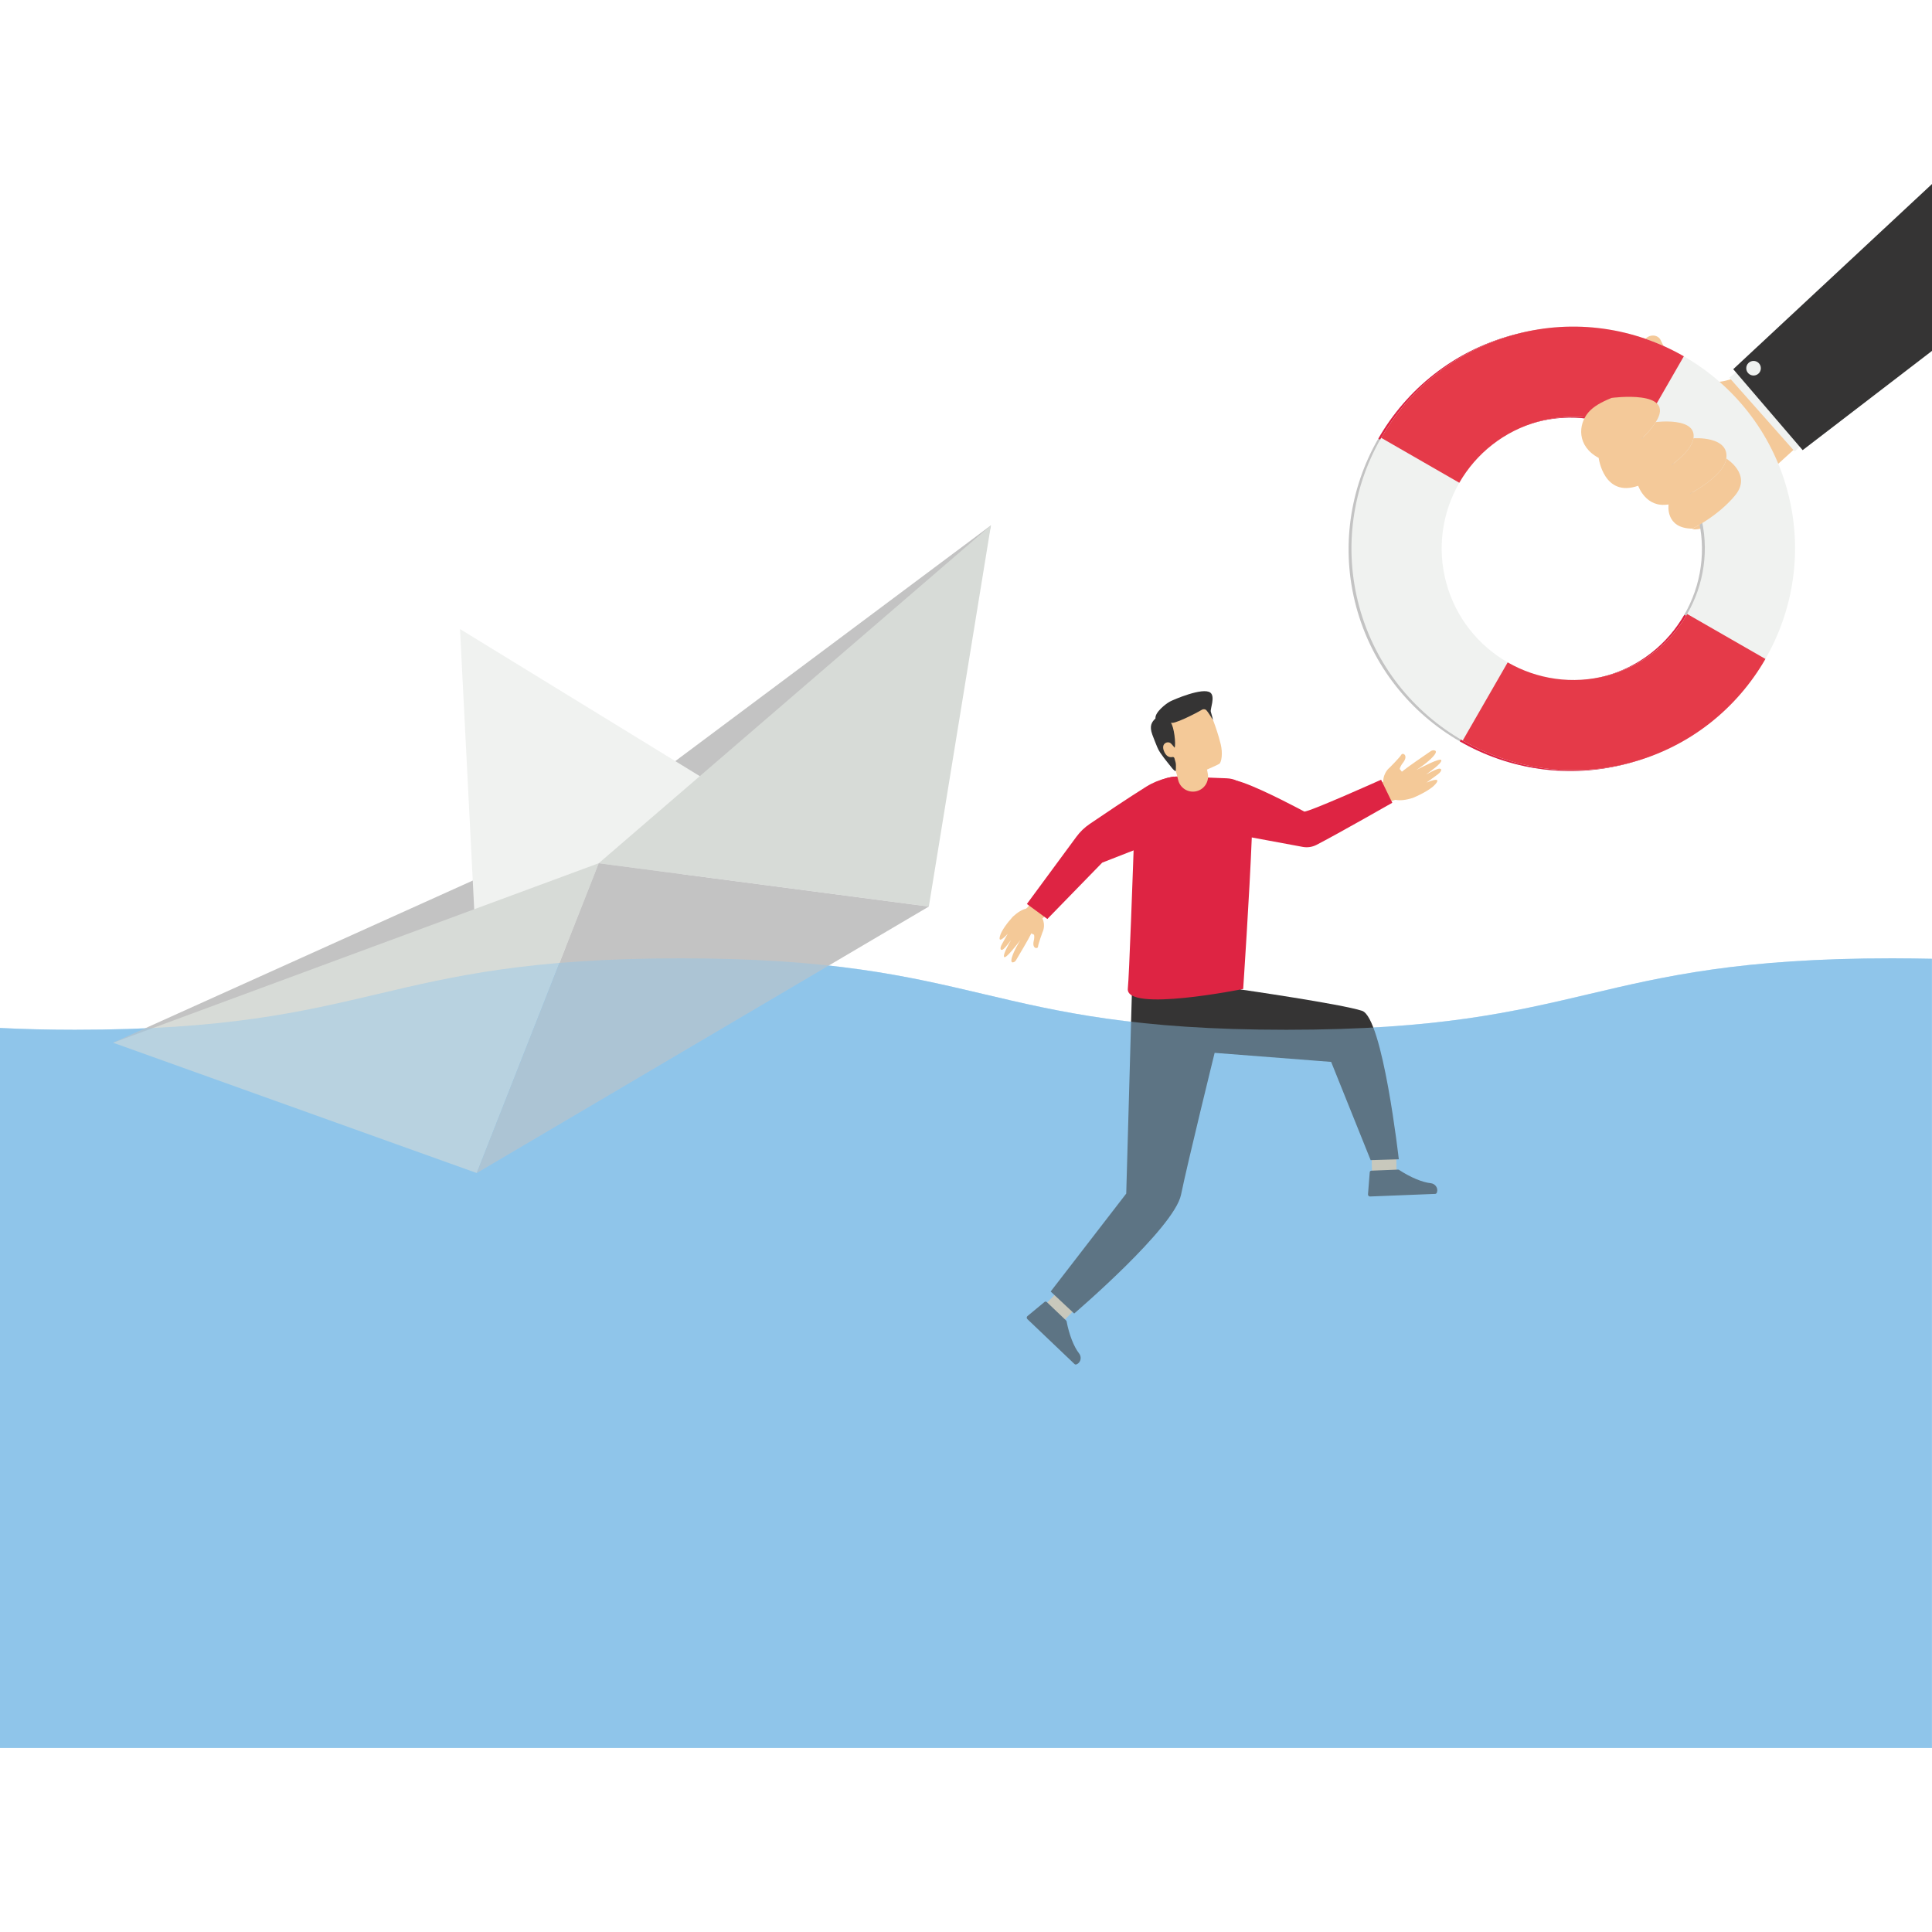 <?xml version="1.0" encoding="utf-8"?>
<svg xmlns="http://www.w3.org/2000/svg" enable-background="new 0 0 2950 2950" id="Layer_1" version="1.1" viewBox="0 0 2950 2950" x="0" y="0">
  <path d="M2584.11,807.21c0,0-24.74-37.6-36.34-37.03s-46.38-28.49-46.38-28.49l-60.35-42.5&#xD;&#xA;			c0,0,48.71-72.19,79.6-73.44c30.89-1.25,162.04,50.19,139.97,93.12C2638.54,761.81,2584.11,807.21,2584.11,807.21z" fill="#f4c999"/>
  <path d="M2528.22,644.5c32.31-50.44-67.42-36.92-67.42-36.92c21.73-8.83,45.41-19.72,43.93-51.03&#xD;&#xA;			c-0.91-19.43,2.23-30.88,6.64-37.58c5.82-8.84,20-9,24.43,0.6c47.05,101.68,124.65,51.6,124.65,51.6l89.31-97.28l98.39,113.62&#xD;&#xA;			l-129.02,117.1c-30.94,26.47-59.85,78.66-97.52,94.13c-34.79,14.29-37.51,8.48-37.51,8.48s39.1-18.99,65.34-50.88&#xD;&#xA;			c26.24-31.91-13.54-56.14-13.54-56.14c4.77-34.91-50.14-31-50.14-31C2590.96,636.25,2528.22,644.5,2528.22,644.5z" fill="#f4c999"/>
  <polygon fill="#f0f2f0" points="2752.29 678.23 2740.3 689.28 2640.51 576.64 2655.14 565.03"/>
  <polygon fill="#353434" points="2950 280.96 2950 535.76 2752.51 687.33 2646.51 563.72"/>
  <circle cx="2677.53" cy="562.25" fill="#f0f2f0" r="11.14"/>
  <path d="M2566.69,545.23c-75.14-43.24-166.69-57.94-256.87-33.65c-90.18,24.3-161.96,83.01-205.19,158.15&#xD;&#xA;						l-0.13,0.04c-43.24,75.14-57.91,166.83-33.65,256.87c24.3,90.18,83.05,162.09,158.18,205.33&#xD;&#xA;						c75.14,43.24,166.83,57.91,257.01,33.61c90.18-24.3,161.95-83.01,205.19-158.15l-0.04-0.13&#xD;&#xA;						c43.24-75.14,57.94-166.69,33.65-256.87C2700.57,660.37,2641.82,588.46,2566.69,545.23z M2450.2,1032.57&#xD;&#xA;						c-53.47,14.41-107.9,5.68-152.47-19.98c-44.58-25.65-79.47-68.32-93.88-121.79c-14.41-53.47-5.68-107.89,19.98-152.47&#xD;&#xA;						c25.65-44.57,68.36-79.34,121.83-93.74c53.47-14.41,107.89-5.67,152.33,20.01c44.58,25.65,79.43,68.19,93.84,121.66&#xD;&#xA;						c14.41,53.47,5.64,107.76-20.01,152.34l0.04,0.13C2546.2,983.3,2503.66,1018.16,2450.2,1032.57z" fill="#c3c3c3"/>
  <path d="M2566.69,545.23l-68.7,119.37c-44.44-25.69-98.87-34.42-152.33-20.01&#xD;&#xA;					c-53.47,14.41-96.18,49.17-121.83,93.74l-119.21-68.6c43.24-75.14,115.02-133.85,205.19-158.15&#xD;&#xA;					C2399.99,487.28,2491.55,501.99,2566.69,545.23z" fill="#df2242"/>
  <path d="M2691.19,1007.29l0.04,0.13c-43.24,75.14-115.01,133.85-205.19,158.15&#xD;&#xA;					c-90.18,24.3-181.87,9.63-257.01-33.61l68.7-119.37c44.57,25.65,99,34.38,152.47,19.98c53.47-14.41,96-49.27,121.66-93.84&#xD;&#xA;					L2691.19,1007.29z" fill="#df2242"/>
  <g>
    <path d="M2571.07,544.04c-75.14-43.24-166.69-57.94-256.87-33.65c-90.18,24.3-161.96,83.01-205.19,158.15&#xD;&#xA;						l-0.13,0.04c-43.24,75.14-57.91,166.83-33.65,256.87c24.3,90.18,83.05,162.09,158.18,205.33&#xD;&#xA;						c75.14,43.24,166.83,57.91,257.01,33.61c90.18-24.3,161.95-83.01,205.19-158.15l-0.04-0.13&#xD;&#xA;						c43.24-75.14,57.94-166.69,33.65-256.87C2704.96,659.19,2646.21,587.28,2571.07,544.04z M2454.58,1031.38&#xD;&#xA;						c-53.47,14.41-107.9,5.68-152.47-19.98c-44.58-25.65-79.47-68.32-93.88-121.79c-14.41-53.47-5.68-107.89,19.98-152.47&#xD;&#xA;						c25.65-44.57,68.36-79.34,121.83-93.74c53.47-14.41,107.89-5.67,152.33,20.01c44.58,25.65,79.43,68.19,93.84,121.66&#xD;&#xA;						c14.41,53.47,5.64,107.76-20.01,152.34l0.04,0.13C2550.59,982.12,2508.05,1016.98,2454.58,1031.38z" fill="#f0f2f0"/>
    <path d="M2571.07,544.04l-68.7,119.37c-44.44-25.69-98.87-34.42-152.33-20.01&#xD;&#xA;					c-53.47,14.41-96.18,49.17-121.83,93.74l-119.21-68.6c43.24-75.14,115.02-133.85,205.19-158.15&#xD;&#xA;					C2404.38,486.1,2495.94,500.8,2571.07,544.04z" fill="#e53a49"/>
    <path d="M2695.58,1006.11l0.04,0.13c-43.24,75.14-115.01,133.85-205.19,158.15&#xD;&#xA;					c-90.18,24.3-181.87,9.63-257.01-33.61l68.7-119.37c44.57,25.65,99,34.38,152.47,19.98c53.47-14.41,96-49.27,121.66-93.84&#xD;&#xA;					L2695.58,1006.11z" fill="#e53a49"/>
  </g>
  <g>
    <path d="M2584.11,807.21c0,0,39.1-18.99,65.34-50.88c26.24-31.91-13.54-56.14-13.54-56.14&#xD;&#xA;				c-4.78,34.95-88.14,69.98-88.14,69.98S2542.04,806.91,2584.11,807.21z" fill="#f4c999"/>
    <path d="M2501.39,741.69c0,0,11.62,34.69,46.38,28.49c0,0,83.36-35.03,88.14-69.98c4.77-34.91-50.14-31-50.14-31&#xD;&#xA;				C2580.59,702.15,2501.39,741.69,2501.39,741.69z" fill="#f4c999"/>
    <path d="M2501.39,741.69c0,0,79.2-39.54,84.38-72.49s-57.56-24.7-57.56-24.7c-32.34,50.42-87.17,54.69-87.17,54.69&#xD;&#xA;				S2448.76,760.28,2501.39,741.69z" fill="#f4c999"/>
    <path d="M2441.04,699.19c0,0,54.84-4.27,87.17-54.69c32.31-50.44-67.42-36.92-67.42-36.92&#xD;&#xA;				c-16.05,6.52-27.76,13.09-35.57,22.23C2409.67,648.03,2407.37,681.22,2441.04,699.19z" fill="#f4c999"/>
  </g>
  <path d="M2949.9,1463.96v1205.08H0V1569.61c34.87,1.73,72.5,2.76,114.28,2.76c462.3,0,462.3-109.1,924.95-109.1&#xD;&#xA;		c462.31,0,462.31,109.1,924.96,109.1c462.3,0,462.3-109.1,924.95-109.1C2910.2,1463.27,2930.57,1463.62,2949.9,1463.96z" fill="#8fc5ea"/>
  <g>
    <polygon fill="#c3c3c3" points="1513.07 802.16 1390.17 1336.61 886.12 1270.46"/>
    <polygon fill="#c3c3c3" points="886.12 1270.46 699.87 1743.48 172.75 1592.15"/>
    <polygon fill="#f0f2f0" points="702.39 960.51 724.11 1389.02 1007.6 1507.1 1011.27 1484.55 1069.29 1185.57"/>
    <g>
      <polygon fill="#d7dbd7" points="1513.07 802.16 1418.24 1384.23 914.19 1318.08"/>
      <polygon fill="#d7dbd7" points="914.19 1318.08 727.94 1791.1 172.75 1592.15"/>
      <polygon fill="#c3c3c3" points="1418.24 1384.23 727.94 1791.1 914.19 1318.08"/>
    </g>
  </g>
  <g>
    <polygon fill="#f4c998" points="2131.86 1759.5 2132.7 1802.3 2095.16 1803.8 2094.32 1761"/>
    <path d="M2092.04,1826.93l99.47-3.97c1.5-0.06,2.34-1.26,2.79-2.97c1.69-6.47-3.17-12.71-9.79-13.37&#xD;&#xA;					c-12.19-1.22-30.63-8.66-48.31-20.34c-0.42-0.28-0.92-0.42-1.43-0.4l-40.86,1.63c-1.28,0.05-2.33,1.06-2.43,2.34l-2.67,33.75&#xD;&#xA;					C2088.68,1825.47,2090.18,1827.01,2092.04,1826.93z" fill="#353434"/>
    <polygon fill="#f4c998" points="1644.83 1995.85 1614.67 2026.23 1587.47 2000.31 1617.63 1969.92"/>
    <path d="M1568.69,2014.16l72.06,68.69c1.08,1.03,2.54,0.8,4.08-0.06c5.82-3.29,6.92-11.12,2.79-16.33&#xD;&#xA;					c-7.61-9.61-15.09-28.03-19-48.85c-0.09-0.49-0.34-0.95-0.71-1.3l-29.6-28.22c-0.93-0.88-2.39-0.94-3.37-0.12l-26.1,21.57&#xD;&#xA;					C1567.4,2010.73,1567.33,2012.87,1568.69,2014.16z" fill="#353434"/>
    <path d="M2135.86,1770.13c0,0-24.38-216.32-56.17-226.73c-31.79-10.41-185.45-32.55-185.45-32.55l1.28-22.43&#xD;&#xA;			l-166.85,14.62l-9.01,319.46l-115.38,149.54l35.89,33.6c0,0,152.69-130.38,163.15-181.3c10.46-50.92,51.34-216.73,51.34-216.73&#xD;&#xA;			l177.88,13.81l60.31,149.99L2135.86,1770.13z" fill="#353434"/>
    <path d="M2192.12,1196.95c-5.97,7.35-21.19,15.66-34.78,21.36c-11.4,3.59-20.04,4.32-26.51,2.94&#xD;&#xA;			c-1.73,0.5-2.85,0.77-2.85,0.77c-0.42-0.19-8.6,4.1-20.59,10.78l-12.64-33.55c10.49-3.24,17.31-5.57,17.31-5.57&#xD;&#xA;			c-0.02-14.43,9.98-21.75,9.98-21.75s15.23-15.27,17.52-19.38c2.3-4.12,11.29,0.73,3,11.66c-3.23,3.95-4.73,7.39-5.34,9.96&#xD;&#xA;			l3.27,4.06c0.61-0.25,1.31-0.7,2.2-1.58c5.27-4.56,34.43-24.61,41.95-29.71c1.71-1.03,3.74-1.65,5.53-1.11&#xD;&#xA;			c2.39,0.31,4.33,2.22-1.66,9.04c-8.37,9.36-21.81,18.21-26.02,20.94c7.17-3.71,37.63-19.8,38.27-14.88&#xD;&#xA;			c0.93,4.8-18.91,18.49-23.31,21.65c3.23-1.62,13.21-7.16,18.1-8.55c5.81-1.76,7.75,2.48-0.44,8.56c-8.2,6.08-17,12.4-17,12.4&#xD;&#xA;			S2202.71,1184.23,2192.12,1196.95z" fill="#f4c998"/>
    <path d="M1526.85,1429.37c2.04-8.05,11.09-20.26,19.79-29.8c7.74-7.06,14.35-10.81,20-12.1&#xD;&#xA;			c1.19-1.04,1.99-1.66,1.99-1.66c0.41,0,5.33-6.43,12.4-16.16l22.4,22.02c-7.15,6.44-11.71,10.8-11.71,10.8&#xD;&#xA;			c5.33,11.47,0.07,20.98,0.07,20.98s-6.48,17.75-6.79,21.86c-0.31,4.12-9.25,3.58-6.68-8.17c1.12-4.33,1.04-7.62,0.58-9.88&#xD;&#xA;			l-4.1-2.02c-0.4,0.42-0.79,1.04-1.17,2.07c-2.51,5.57-18.31,32.25-22.42,39.08c-0.98,1.45-2.37,2.69-3.99,2.92&#xD;&#xA;			c-2.02,0.63-4.26-0.17-2.01-7.8c3.21-10.52,10.63-22.51,12.98-26.24c-4.33,5.59-22.63,29.61-24.95,25.93&#xD;&#xA;			c-2.51-3.47,8.22-21.67,10.56-25.8c-1.97,2.48-7.87,10.56-11.25,13.47c-3.97,3.54-7.08,0.88-2.8-6.97&#xD;&#xA;			c4.28-7.86,8.96-16.12,8.96-16.12S1523.11,1443.38,1526.85,1429.37z" fill="#f4c998"/>
    <path d="M2125.91,1225.77c0,0-85.03,48.49-115.82,64.31c-6.49,3.33-13.83,4.37-21,3.04l-88.06-16.32&#xD;&#xA;			c0,0-41.19-57.95-11.72-84.48c0,0,0,0,0.15-0.01c2.87,0.66,5.75,1.77,9.08,2.87c33.19,11.73,92.93,43.95,92.93,43.95&#xD;&#xA;			c5.89,1.47,117.32-48.54,117.32-48.54L2125.91,1225.77z" fill="#de2443"/>
    <path d="M1792.38,1185.76c-3.58,44.63-42.44,102.32-45.02,106.15c-0.14,0.15-0.14,0.15-0.14,0.15l-64.21,25.1&#xD;&#xA;			l-83.79,86.04l-31.25-22.93l75.54-102.52c5.64-7.66,12.47-14.25,20.34-19.61c19.49-13.26,58.87-39.84,86.43-57.01&#xD;&#xA;			c9.85-6.15,20.07-10.2,30.78-12.93C1784.78,1187.19,1788.65,1186.48,1792.38,1185.76z" fill="#de2443"/>
    <path d="M1898.23,1510.07c0,0,9.73-144.36,13.23-233.41l1.76-44.89c0.91-23.03-16.98-42.44-40.01-43.36&#xD;&#xA;			c-11.71-0.47-41.97-1.65-71.21-2.78c-37.01-1.43-68.11,27.48-69.39,64.49c-3.1,90.04-8.5,240.86-10.52,259.3&#xD;&#xA;			C1718.05,1546.47,1898.23,1510.07,1898.23,1510.07z" fill="#de2443"/>
    <g>
      <path d="M1844.23,1181.51c-0.68-3.78-1.18-6.48-1.18-6.48s17.38-7.57,18.93-8.86c3.07-2.56,5.34-15.63,2-29.59&#xD;&#xA;				c-3.34-13.96-8.26-27.69-10.34-33.35c-2.08-5.66-10.47-28.47-34.52-30.91c-24.05-2.43-49.28,16.58-50.63,40.19&#xD;&#xA;				c-1.35,23.61,6.65,39.24,12.59,44.6c5.94,5.36,12.51,15.91,14.26,20.23c0.69,1.7,2.12,7.38,3.62,13.65&#xD;&#xA;				c2.8,11.77,14.2,19.39,26.15,17.49l0,0C1837.92,1206.44,1846.54,1194.27,1844.23,1181.51z" fill="#f4c998"/>
      <path d="M1787.33,1134.74c2.39,1.96,6.18,6.98,6.18,6.98c2.27-4.96-0.76-32.53-6-38.53&#xD;&#xA;				c2.83,4.29,38.68-13.95,47.73-19.49c1.88-1.15,4.84-1.12,6.7,0.67c2.01,1.94,8.58,12.24,10.16,14.95&#xD;&#xA;				c-0.8-4.36-2.16-8.42-3.32-12.67c-1.11-4.03,7.1-22.98-0.64-29.02c-11.25-8.78-56.56,10.82-61.88,13.66&#xD;&#xA;				c-5.85,3.12-23.12,16.4-21.96,25.71c-5.97,5.76-9.6,11.56-4.77,24.81c2.33,6.38,4.94,12.72,7.5,19.04&#xD;&#xA;				c2.54,6.27,6.37,11.07,10.33,16.5c3.39,4.64,7.16,8.97,10.68,13.49c0.62,0.8,5.66,7.44,7.21,6.34c0.26-0.19,0.29-7.37,0.27-9.2&#xD;&#xA;				c-0.03-2.91-0.95-5.58-1.75-8.31c-0.3-1.02-0.42-2.28-1.19-3.08c-1.19-1.26-2.92-0.5-4.4-0.45c-4.69,0.16-8.21-3.49-10.11-7.44&#xD;&#xA;				c-2.06-4.26-3.59-10.24,0.73-13.69c2.25-1.79,5.7-2.15,8.14-0.51C1787.09,1134.54,1787.21,1134.64,1787.33,1134.74z" fill="#353434"/>
    </g>
  </g>
  <path d="M2949.9,1463.96v1205.08H0V1569.61c34.87,1.73,72.5,2.76,114.28,2.76c462.3,0,462.3-109.1,924.95-109.1&#xD;&#xA;		c462.31,0,462.31,109.1,924.96,109.1c462.3,0,462.3-109.1,924.95-109.1C2910.2,1463.27,2930.57,1463.62,2949.9,1463.96z" fill="#8fc5ea" opacity=".44"/>
</svg>